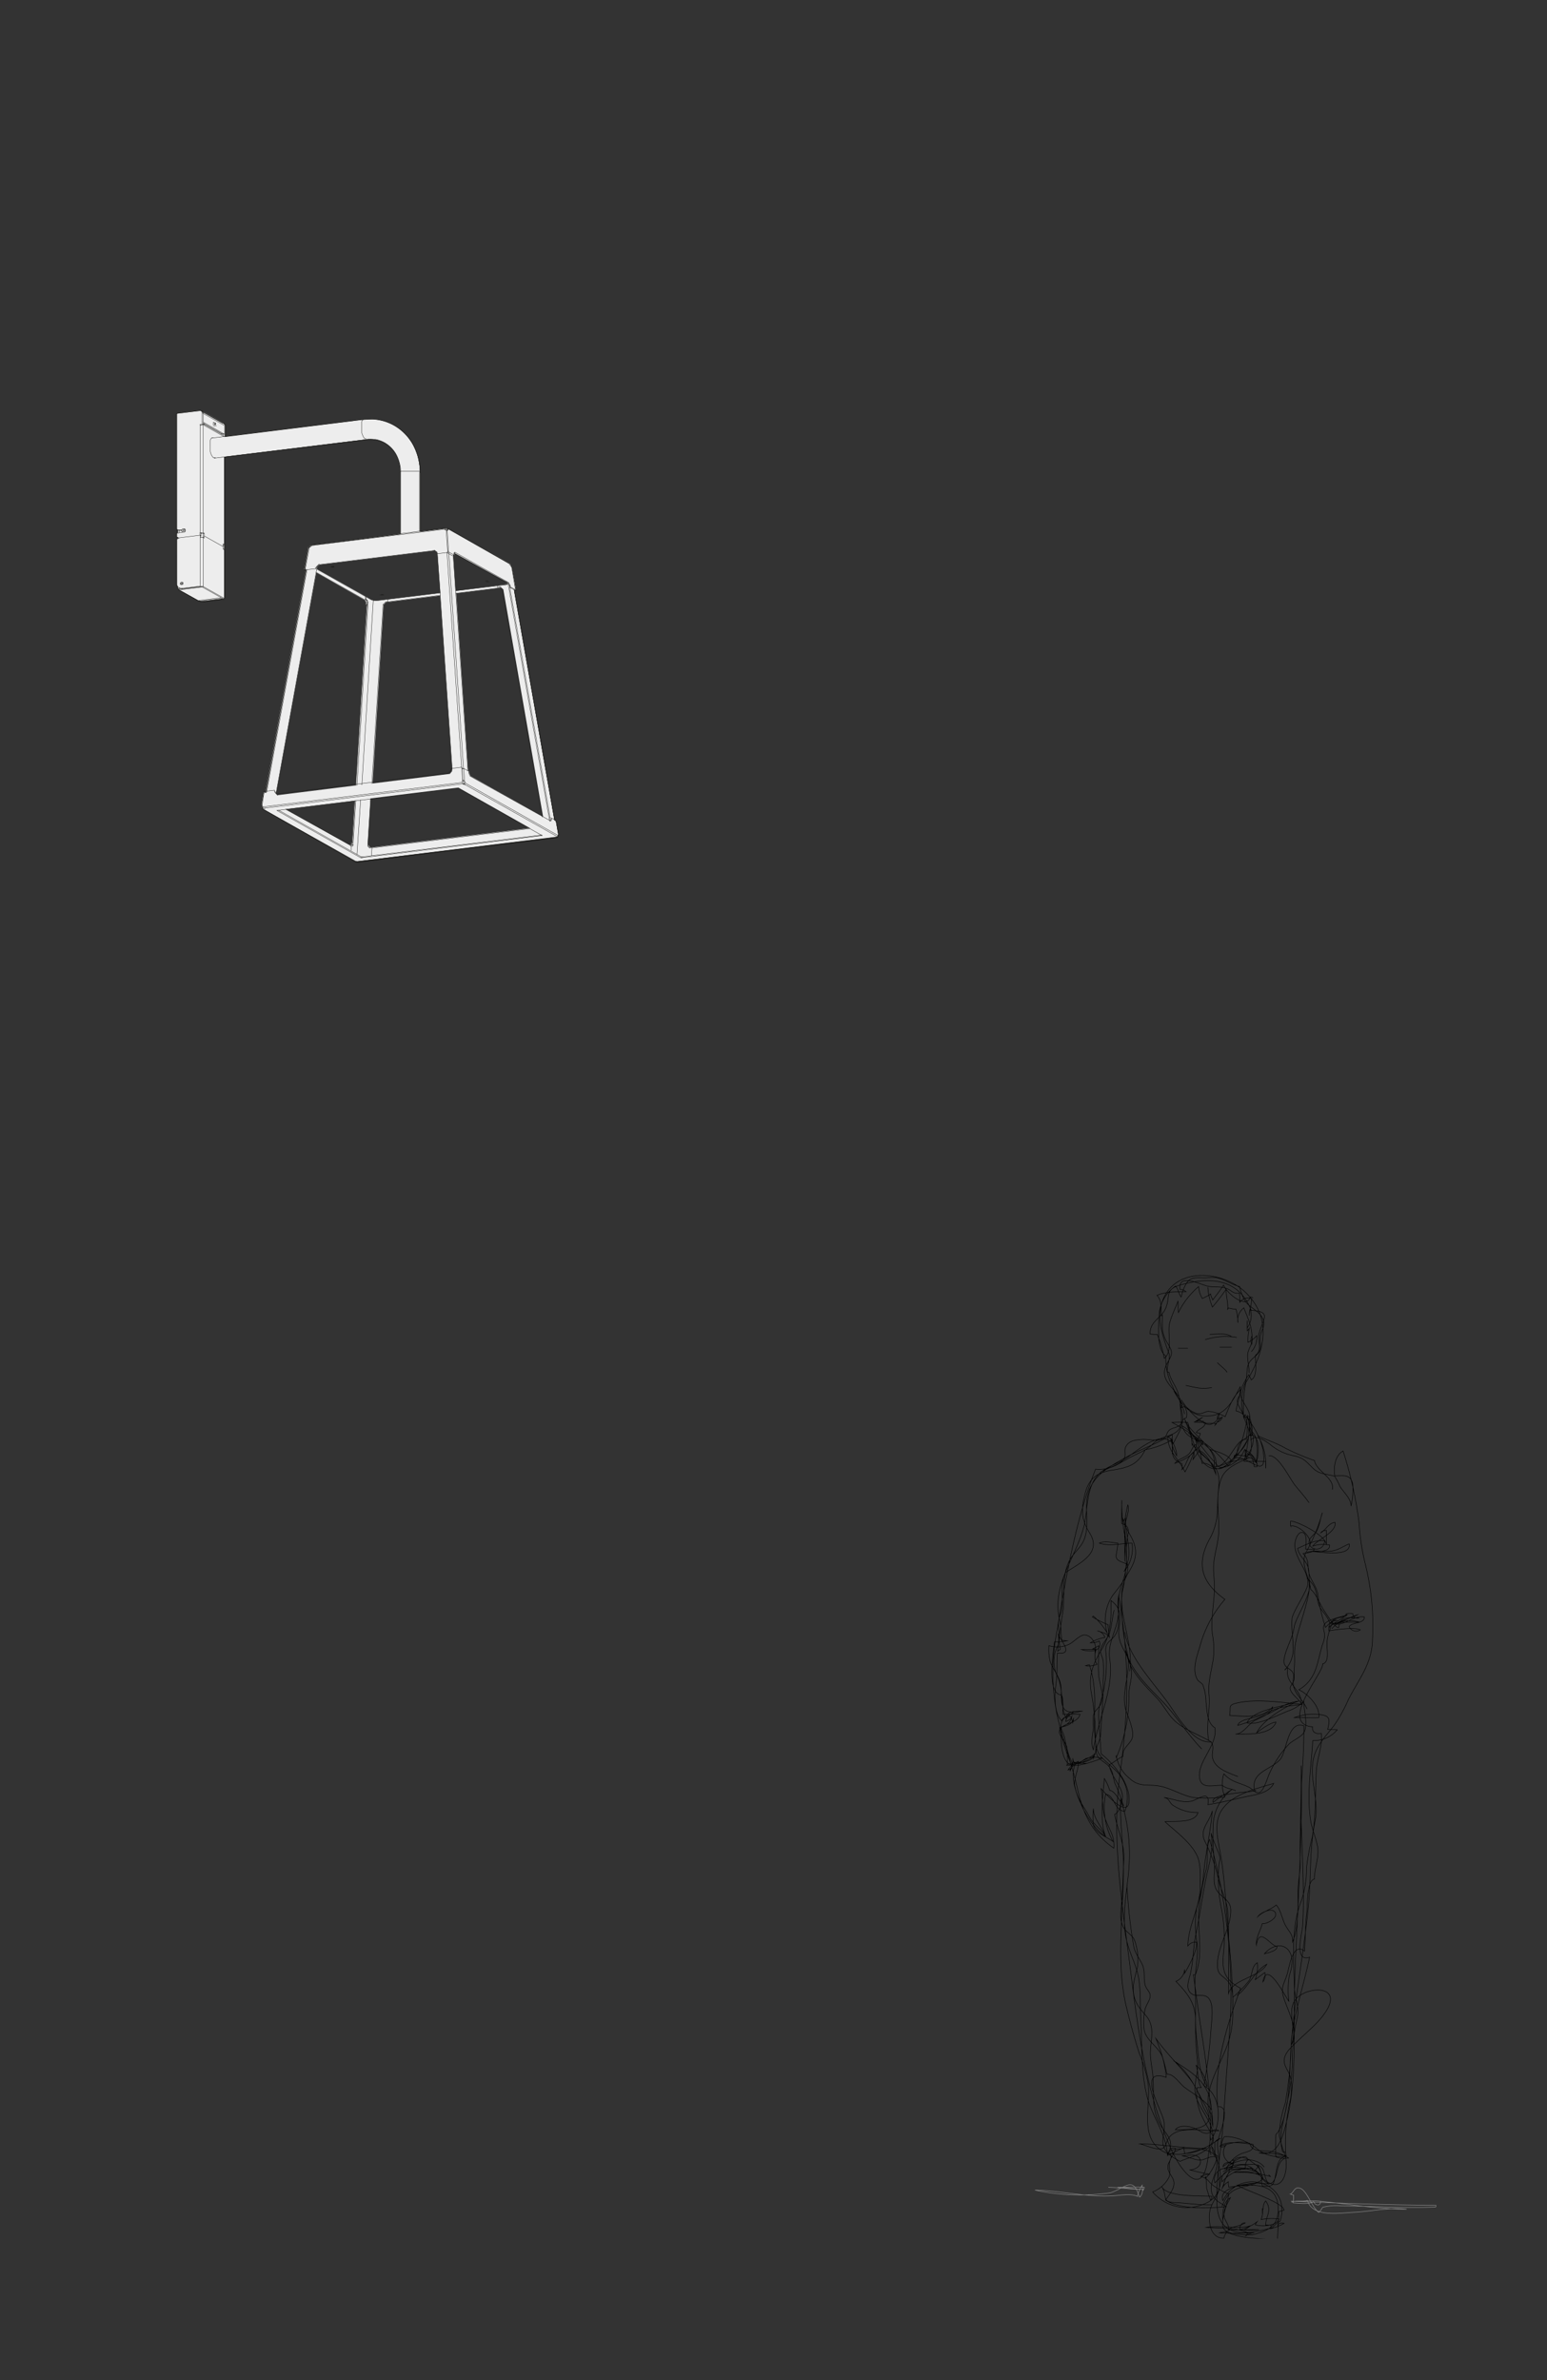 <svg id="Calque_1" data-name="Calque 1" xmlns="http://www.w3.org/2000/svg" xmlns:xlink="http://www.w3.org/1999/xlink" viewBox="0 0 260 400"><rect x="0" y="0" width="260" height="400" fill="#333333" stroke="none"/><defs><style>.cls-1,.cls-3,.cls-4,.cls-7,.cls-8{fill:none;}.cls-2{clip-path:url(#clip-path);}.cls-3{stroke:#000;stroke-width:0.08px;}.cls-3,.cls-4{stroke-miterlimit:10;}.cls-4{stroke:#878787;stroke-width:0.09px;}.cls-5{clip-path:url(#clip-path-2);}.cls-6{fill:#ededed;}.cls-7,.cls-8{stroke:#1d1d1b;stroke-linecap:round;stroke-linejoin:round;}.cls-7{stroke-width:0.06px;}.cls-8{stroke-width:0.1px;}</style><clipPath id="clip-path"><rect class="cls-1" x="173.61" y="214.22" width="67.77" height="162"/></clipPath><clipPath id="clip-path-2"><rect class="cls-1" x="29.62" y="68.9" width="64.33" height="76"/></clipPath></defs><g class="cls-2"><path class="cls-3" d="M203,216.34a10.67,10.67,0,0,0,.77,3.33,35,35,0,0,0,2.3-3c0,1.24.34,2.25.28,3.35-.23.24.22-.16,0-.19.35,0,.94.23,1.37.18a8.6,8.6,0,0,1,.33,2.28,2.57,2.57,0,0,1,1-2.49c.9,2.29,1.58,3.56,1.33,6.14a1.84,1.84,0,0,1,0-1.35c.33,1.16-.53,1.85-.68,2.93-.11.8.25,2.29.25,3.23M189.05,274.3c.61,4.25,5.13,8.82,7.49,12.22,1.38,2,4.08,6.56,7,6.22-1.95-1.17-4.45-2-6.12-3.55-1.17-1.1-1.85-2.61-3-3.82-2.28-2.44-4.64-4.55-5.21-8,.93,3.53,3.75,6.08,6.15,8.57s4.22,5.51,6.62,8m-12.57,22.91a85.77,85.77,0,0,0,1.09,10c.19,1.42,1,2.21,1.51,3.38s.12,2.34.5,3.52c.18.56.76,1,.8,1.56.06.77-.67,1.58-.84,2.31a10,10,0,0,0-.16,3.58c.41,1.86,2.51,2.83,3.08,4.58a18.68,18.68,0,0,1,.62,3.35c-4.67-1.64-1.35,4.57-.64,6.54.64,1.76.13,2.48.06,4.14s1.47,2.74,2.91,3.43c1.67-.78,4.39-1.24,5.25-3,1.24-2.63-2-5.57-2.63-8-.48-1.92.49-3.72.3-5.65a58.56,58.56,0,0,1-.34-7c.06-2.87-1.35-4.61-3.29-6.6a2.34,2.34,0,0,0,1.46-2c0,.19.05.46,0,.63.63-1,2.25-4,2-5.23a1.57,1.57,0,0,0-1.45.66c.06-3.56,2.16-6.69,2.08-10.25,0-1.53.13-3.53-.54-4.94-1-2.19-3.64-4.1-5.38-5.7,1.47-.18,5,.35,5.54-1.55a7.16,7.16,0,0,1-4.24-1.24c-.61-.45-.55-1.14-1.46-1.27,1.56.19,3.15,1,4.73.57,1-.3,3.09-1.95,2.63.62,2.31-.34,4.52-.94,6.76-1.41,1.48-.3,3.52-.59,4.31-2.16-2.86.88-6.84,1.73-8.66,4.37-1.45,2.12-.78,4.82-.35,7.15.93,5.12,1,10.28,1.53,15.44.31,3,.51,6,.59,9a20.08,20.08,0,0,0,2.67-2.7c.69-.91.41-2.51,1.46-3.12a6.13,6.13,0,0,1-.35,2.84c.55-.38,1.12-.86,1.63-1.2a2,2,0,0,1-.34,1.58c.64-3.79,3.64,2.27,4.36,3.25a15.69,15.69,0,0,1,.08-4.33,7.5,7.5,0,0,0,.48-2.72c-.46-2.88-3.09-2.8-4.66-.92.67-.21,2.17-.47,2.1-1.23-1.13-.15-2.93-3.42-3.46-.26-.09-1.23.69-2.4,1-3.58.81.11,2.87-1.06,2.08-2-.59-.73-2.45.23-2.81.8.86-.87,2.14-1.14,3.07-1.93.84.89,1,2.54,1.68,3.64.54.89,1.17,1.41,1.06,2.56,1-2.28.92-5.79.91-8.28,0-1.69.39-3.25.37-5-.05-5.45.25-10.89.18-16.34.28,12.21-.7,24.38-1.1,36.58-.26,7.94.51,16.14-1.52,23.91-.58,2.26-1.54,5.34-4.44,4.58a18.84,18.84,0,0,1,4.53.51,5.88,5.88,0,0,1-5.1-1.37c-1.26-1-3.6-2-5.31-1.85a4.4,4.4,0,0,0-.55,1.78c.43-.17.55,0,.91-.46a2,2,0,0,0,1.06,3.26c0,1.59-2.11.84-1.76,3,1.1-1.46,5-3.66,6.32-1.08-1.89-.84-2.51-.66-4.43-.48a19.09,19.09,0,0,1,6.21.67,1.07,1.07,0,0,0-.3-.3m-.73-1.28c-1.63-2.06-5.17-1.19-6.72.36.64-.47,3.49-3.11,3.95-1.66-.95-.55-2.18-.56-2.51.68-.67-.27-1.52-.24-1.65.52a16.85,16.85,0,0,1,1.75-1.13c.35,1.14-1,1.69-1.76,2m-.18,5.84c.64-1.36,1-2.22,2.32-2.87,1.08-.51,2.25-.54,3.34-1m-3.11-31.6c1.9-1.33,2.94-4.14,5-5.24-1.16,2.2-5.81,2.5-6.44,4.92,0-4.54.16-9.22-.13-13.74-.12-1.86-1.08-3.45-1.51-5.24a26.84,26.84,0,0,0-2.28-6.5c-1.07-2.1.68-3.19,1.2-5.22-.32,3.89-1.26,7.59-1.53,11.49a32.65,32.65,0,0,1-1.11,4.89,17.52,17.52,0,0,0,.07,5.78c.28,2.67-.52,5.21-.32,7.9s-.1,5.18.21,7.75c.34,2.94.29,5.93,1.81,8.55.17-.81-1.14-3.12-1.86-3.6.45,1.33.18,2.63.87,3.76a4,4,0,0,0-.68,0c-.45,3,1,5.39,2.42,7.76,1,1.58-.86,2.25-.07,3.54m20.28-88.41c1.15-1.52,3-1.53,4.57-1.14-1.15.06-5.42-.29-5.07,1.48,1.17-.21,4.42-.66,5.28-.16a1.29,1.29,0,0,1-1.88-.55c.63-.84,2.57-.43,2.57-1.62-1.82-.28-3.19,1.37-4.91,1.22.95-.74,2.63-.94,3.74-1.59-1.65.52-2.83,1.6-4.64,1.41-.49-1.55-1.74-2.18-2-3.6-.4-1.93-.27-2.53-1.85-4,1.78,1.33-1.91,6.54-2.14,8.24-.28,2-1.35,3.45-1.69,5.37s1.88,1.35,1.57,3.24c-.4,2.35,1.4,3.22,2.29,5.19m.55-27.76c.12-1.28-2.1-3.3-3.31-3a2.16,2.16,0,0,1,0-.84c1.34.1,6,2.5,6,4,0-.82,0-1.64,0-2.45-.41.11-.6,0-.93.42.91-.55,1.25-1.58,2.38-1.76.36,1.61-2.91,2.87-3.74,4a5.52,5.52,0,0,1,2.83-.18c.14,1.34-2.49,1.07-3.29,1.07,1.42,0,7,1.1,6.58-1.27-1.37.58-1.92,1.18-3.51,1.26-1.18.07-2.52-.22-3.59.19m-6.4-16.26c1.62-.18,3.49,3.84,4.43,5s1.59,1.85,2.33,2.9m-9.68-25.4a3.56,3.56,0,0,0,.89-2.68,4.18,4.18,0,0,1-1.47,1.12,7.86,7.86,0,0,1,.23-2.37c-.09.16-.28.36-.34.45a16.52,16.52,0,0,1,0-1.73,5.9,5.9,0,0,0,0,1.19,3.55,3.55,0,0,0,.47-3.19,4,4,0,0,0-.14,1.15c0-1,.46-1.81.34-2.86a1.67,1.67,0,0,0-1.95.65c0-.5,0-1.05-.06-1.56-1.08.14-1.2-.38-2-.72-1.14-.5-2-.18-3.25-.43s-5.14-2.32-4.72.54c.62,0,.7.18,1,.37-1.44,0-3.57,0-4.88.62.92,1,.62,2.19.76,3.41a.16.16,0,0,0,.15-.09c-.05,2-.13,3.12.86,4.71s.81,1.82,0,3.3c-2.07,3.55,2.81,4.62,2.31,7.56.17-.09.37-.13.53-.21a2.27,2.27,0,0,1,.33,1.89c-.8.21-.59.84-1.11,1.26s-1.16.37-1.7.78-.42,1-.92,1.37c-1,.67-2.58.16-3.68.23s-2.33.2-2.8,1.3c-.33.78.23,1.43-.45,2.2s-2.75,1.38-3.75,2m4.89,33.45c.87-5.49-3.3-11.56-.21-16.56,1.06-1.73,1.64-3.25.79-5.31-.6-1.43-1.56-2.44-1.82-4,.07.21.15.42.23.62.19-.41.36-.46.33-1-.25,3.54,1.51,6.28-.27,9.5a6,6,0,0,0,1.34-4.76c-1.9,0-3.49.59-5.5,0,.81-.44,2.14-.11,3.12,0-.2,2.55-1.06,2.64,1.61,3.51.5,1.95-1.54,3.92-2.57,5.39a7.53,7.53,0,0,0-.85,6.17,11.59,11.59,0,0,0-2.32-2.83.75.75,0,0,1-.16.15,19.82,19.82,0,0,0,2.65,1.32,15,15,0,0,0,.22,2.1c-.41-.72-1.18-.77-1.93-1.06a1.64,1.64,0,0,1,1.17,1.08,7.53,7.53,0,0,0-2.46.92,2.92,2.92,0,0,0,1.52-.32c.58,1.94-1.77,1.86-3,1.44.76,0,1.53,0,2.27,0,.06.83-.16,1.81.34,2.49a3.61,3.61,0,0,1-1.91.23,4.28,4.28,0,0,1,.64-.16c1.11,3.51.91,6.29.81,9.89-.09,3.45,1.73,6.57-3,6.52h1.32c-.6,0-1.2,0-1.78,0a6.21,6.21,0,0,0,2.13.15c-.71,0-1.81.23-2.17-.31a3.64,3.64,0,0,0-.33.62,36.66,36.66,0,0,1-2-6.31c1-.3,2.12-.35,2.35-1.59a2.45,2.45,0,0,1-.14.78c0-.26-.23-.7-.26-1a1.3,1.3,0,0,0-1.6.65c-1.4-1.35-1.16-4.62-.93-6.36s.09-3.25.22-5c3.08.35.18-2.45.15-3.31a21.41,21.41,0,0,0,.33,2.67c-.09.07-.36.28-.45.33.21-2.14.49-4.21.84-6.33.49-3-.31-6.81,1.45-9.41.8-1.18,1.84-1.94,2.29-3.36.59-1.86.2-3.85.3-5.75.19-4,2.93-5.65,6.09-7.46,2.69-1.54,5.64-2.51,8.3-4.1.07,1,0,2.41,0,3.26a8,8,0,0,0-.19-2.71,6.48,6.48,0,0,0,.94,3,5.21,5.21,0,0,0-1.45-3.27c-.22,2.46,1.91,3.88,2.84,6a21,21,0,0,0,1.52-3.37,3.78,3.78,0,0,1-.21,1.37c.31-.57.75-1.06,1.11-1.59,1.43.52,2.23,2.72,2.76,3.95-.31-2.43-3-3.27-4-5.19,0,.14,0,.3,0,.44,0-2-.75-2.86-1.25-4.6.79,2.68,5.74,4.85,4.93,8.1,1.23,0,3.28-.93,3.8-2.1.2-.42.15-1.11.35-1.48.51-1,1.6-1.27,2.24-2.17.66,1.54-.22,3-.94,4.32a2.56,2.56,0,0,1-.18-1.41c.19.65.8.76,1.14,1.33a7.09,7.09,0,0,1,.36,1.51c.16,0,.32,0,.49,0,.41-1.48-2.83-2.09-3.79-1.91a.35.35,0,0,0,0,.45c2.17-.5,5.09,3.45,4.91-.2-.13-2.78-1.61-4.92-3.14-7.11a2.79,2.79,0,0,0-.18.72c0-1.1-1.1-2-1.12-3,0-.64.74-1,.55-1.89-1.34,1.21-1.87,2.8-2.6,4.54a7,7,0,0,0-2.8-.9c-.51,0-1.18.56-2,.35a4.44,4.44,0,0,1-2.55-2.28c.61,1.19,3.3,4.19,4.74,4.15a2,2,0,0,0,1.63-1.81c-.36.4-.27.42-.36.85a3.7,3.7,0,0,0,.87-.29,1.23,1.23,0,0,1-.83.84c.26-.39.23-.43.6-.69a5,5,0,0,0-1,1.2,1.18,1.18,0,0,0,.23-.27c-.68-.07-1.41,0-2.1-.07l-.06-.3a6,6,0,0,0-1.2,0,8.7,8.7,0,0,0,1.05-.69c-.49.3-.94.53-1.41.82.62.06,1.26,0,1.87.1-.1.89-1.1.94-1.54,1.64a5.71,5.71,0,0,0,.69.15,2.22,2.22,0,0,1-.69,1.22c.31-.06.74.1,1.06.06a2.93,2.93,0,0,1,0,.66,13.4,13.4,0,0,0-2.4-2M205.5,373.1c0-1.38,0-2.91,1.3-3.77-.47,1-1.26,2-1.06,3.14.13.82.84,1.38.83,2.42-.53.18-1.09.23-1.59.36a50.81,50.81,0,0,0,5.79,0,2.83,2.83,0,0,0-1.37.49c.12-.14.21-.35.34-.48-1.63-.91-5.06-.75-7-.91,2.32-.44,5.32.38,7.43-.29a6.73,6.73,0,0,1-1.08.71,15.23,15.23,0,0,0,2.5-.06c-1.73,0-3.49.09-5.21,0,.86-.62,2-.51,2.9-1.13-.56-.09-.94.45-.91,1.14a6.94,6.94,0,0,0,2.91-1.34c-.12.15-.23.35-.33.5,1,.36,3.54.29,4-.95a9,9,0,0,0-3,.09,3.59,3.59,0,0,0,.22-1.89c0,.21,0,.42,0,.63.16-.67.1-1.38.55-1.87,1.17,1.62,0,2.53,0,4.08.3-.07.59.07.89-.08,0,.2,0,.46,0,.64a8.8,8.8,0,0,0,2.2-.86.89.89,0,0,0-1.12.33M203.31,243.58s5.23,1.27,3.06,2.73a19.47,19.47,0,0,0-4.69-4.32,44.51,44.51,0,0,0-4.71-2.94,19.68,19.68,0,0,1,2.66,0c.64,2.22,1.76,8.38,5.15,7.75s4.51-6.2,4.92-9c-.07.89,1.72,7.52-.48,6.79,1.24-.66,1.4.5,1.91,1.28a15.19,15.19,0,0,0,0-4c-.27-1.2-1.36-1.49-1.1-2.85M204.59,229c.45.48,1.5,1.26,1.64,1.64m-6.94,2.2c1.78.34,2.46.67,4.38.36m-.36-8.95c1.15,0,2.66-.31,3.65.37m3.11,13.7c.09-1.59-1.78-2.92-1.59-4.42a11.59,11.59,0,0,1,1.4-2.88c.05.27.35.61.42.89,1.14-.71.62-3,.71-4.16,1.22-.77.27-2.54.62-3.73.8-2.68,2-3.55-1.35-3.81-2.07-5.31-6.79-5.7-11.93-4.25-2.73.77-1.55,2-2.48,4-.8,1.7-2.6,2.05-2.58,4.23a7.82,7.82,0,0,0,1.21.09,17.6,17.6,0,0,1,1.16,4c1.49-1.07.55-4.19.89-5.79.25-1.13,1-2.68,1.42-3.79.07.63,0,1.27.08,1.89a13.57,13.57,0,0,1,3.39-4.36,4.65,4.65,0,0,0,.63,2,11.81,11.81,0,0,0,1.42-.76c0,.45.25.68.33,1,.62-.82,1.26-1.63,1.82-2.5.5,1.31,3.78,4.15,4.51,2a1.4,1.4,0,0,1,.46.16m-31.42,78.55c1,.09,4.1-.78,4.58-1.59a3.24,3.24,0,0,1,0,.44,7.43,7.43,0,0,0,.25-.83c-.83,1-4.25,1.74-4.18,2.92a3.58,3.58,0,0,0,.47-2.13,2.37,2.37,0,0,0,.21.79c1,.22,1.44-.56,2.17-.79a5.16,5.16,0,0,1,2.56,0c-1.11.41-4.06,1.51-5.2,1.14-1.92-.61-1.71-4.78-1.73-6.37.89-.32,1.69-.82,1.81-1.78-.18.5-.5.62-1,.84,0-.73.76-1.17,1.29-1.64-2.45.33-1.95-2.36-2.09-4.08s-1.15-2.66-1.79-4.22a8.22,8.22,0,0,1-.25-2.81,4.73,4.73,0,0,0,3.35-.21c.74-.32,1.8-1.57,2.6-1.59,1.25,0,2.14,1.68,1.89,2.82,0,0,0-.41,0-.47l-.47,0c.28-.17.71-.36,1-.54,0,1.64-.13,3.33,0,4.95s1,3.32.34,4.86c-.33.72-1,1-1.24,1.87a13.09,13.09,0,0,0,0,2c-.06,1.24-.52,2.59,0,3.81.72-5,3.51-10.21,2.76-15.19-.41-2.68,1-4.51,1.38-7.08.19-1.2,0-2.39.16-3.6.29-1.86,1.29-3.67,1.29-5.57a19.39,19.39,0,0,1,.07-3.88c.2-1.12.62-2.33-.88-2.66-.09-1.29,0-2.62,0-3.91a27.33,27.33,0,0,0,.54,6.07c.29,1.47-.16,2.76,0,4.19a58.34,58.34,0,0,1,0-6.06c.12-1.19.79-2.26.48-3.47a14.88,14.88,0,0,0-.35,5.89,27,27,0,0,1-.62,8.86,18.35,18.35,0,0,0,0,3.92,30.09,30.09,0,0,0,.89,6.27c.76,3.37-1.29,6.65-.16,9.83.43,1.21,1.27,3.17,1,4.31s-1.74,1.66-1.58,3.2c-.87.32-1.55,1.08-2.33,1.39.27,2,2.18,3.61,2.25,5.33,0,.77-.56,2.83-1.33,3,.44,2.48,1.66,4.92,1.55,7.45-.1,2.18-.16,4.46-.31,6.67-.1,1.46-.49,3.28.13,4.67.43.94,1.39,1.33,1.9,2.18a9.62,9.62,0,0,1,.56,4.78,27.25,27.25,0,0,0-.7,3.06c-.07,2.33.63,3.31,2.11,5,1.62,1.85.83,3.93.77,6.25,0,1.48.35,2.68.44,4.11.23,3.71-.41,6,2,9.16,1.14,1.5,1.26,2.23.44,4-.2-3.73-2.66-6.58-3.49-10.12-1-4.19-.75-8.45-1-12.71-.12-2.14,0-4.36-.29-6.49-.28-2.33-1.43-4.25-2-6.45-1.09-3.9,0-8.52.29-12.44a29.68,29.68,0,0,0-1.37-11.62c-.19,3.8.46,7.64.46,11.46,0,7.6-1.32,15.91.48,23.38.63,2.62,1.34,5.23,2.16,7.79a22.09,22.09,0,0,1,1.56,5.61c.23,4.38-1.7,9.74,3.77,11.47.16.84-.41,1.19-.49,1.83-.14,1.25.87,1.76,1,2.79s-.83,2.18-1.41,3c2.38,1.64,7.36,1.37,10.22,1.11-1-.66-2.06-1-2.44-2.29-.49-1.67.8-3.12.83-4.72a2.09,2.09,0,0,0-1.24-2.28c-1-.5-7.48-1-7,.68.9-.53,1.88-.88,2.74-1.38-.06.3.11.76.07,1.06,2,0,4.38-1.37,6-2.53a2,2,0,0,0-.9.61c0,.82,0,1.65,0,2.46-.95-.11-1.59.54-2.45.56s-2.19-.61-3.1-.72c.82,0,2.57-.42,3,.47.58,1.09-.72,1.94-1.65,1.89a34.38,34.38,0,0,0,3.39.76,4.07,4.07,0,0,0-1.54.35c1.26.43,1.07.65,1.95,1.44a14.14,14.14,0,0,0,2.73,1.51c-.07,1.43-1.58,4.84-.79,5.89,1.32,1.74,7.06,1.6,9,1.73.07-1.56.15-3.09.22-4.67.26,0,.62-.21.87-.21.05-1.27-6.78-3.46-7.88-4.21,2.27.12,7-1,2.38-2.53-1.95-.64-6.74-1.21-6.13,2.13,1.25-1.18,3-3.21,5-3,1.59.2,2.4,1.84,3.6,2.69,3,2.13,3.82-2,3.23-4.29a18.27,18.27,0,0,1-1-3.46,18.29,18.29,0,0,1,1-5.26A61.35,61.35,0,0,0,217,343.33c.4-4.82,2.14-9.69,3.1-14.41-2.7.95-1.24-4.09-1.17-5.23.3-4.78,0-9.84-.12-14.64a93.7,93.7,0,0,1,0-10.6c.23-2.82.33-5.57.34-8.4-2.78-1-2.85,4.31-4,5.65-1.54,1.75-5,2.07-4.3,5.22a.44.44,0,0,0,.28,0c-1,.33-7.9.46-7.24,2,.93-.8,2.19-1.51,3.22-2.23a7.87,7.87,0,0,0-3.23,6.31,45.8,45.8,0,0,0,.21,6.09c.16,1.35-.3,2.92.21,4.2.63,1.6,2.49,1.78,2.55,3.64.1,3-2.14,5.95-2.23,9-.07,2,.62,1.84,1.71,3s.83,3.34.85,4.92a15.85,15.85,0,0,1-1.34,6.95c-1.17,2.89-3.75,7.13-2.48,10.35l.3.06a10.63,10.63,0,0,1,.17,2.1,7.94,7.94,0,0,1-.14-2.5m-16.44-84.21c-.33,1.22-.38,2.51-.73,3.72-.29,1-1.31,1.9-1.52,2.83-.16.73.3,1.29.41,2a23.07,23.07,0,0,1,0,3.22c.06,3-.27,6.1-.42,9.12-.05,1-.81,2-.75,2.89.08,1.29,1.37,1.6,2.11,2.45s.68,1.72,1,2.8a34.16,34.16,0,0,1,1.47,3.84c-.57-.63-1.46-2.55-2.31-2.57a8,8,0,0,0-.9-2c-.23,2.64-.83,7.09.16,9.61-.85-1.21-2-1.91-2.68-3.18-.51-1-1.26-2-1.73-3-.77-1.6-1.49-4.4-.56-6a2.4,2.4,0,0,0-1.42.24,20.69,20.69,0,0,0-.08-2.95c-.14-.75-1.28-2-1.27-2.52,0-1.57,3.11-1.29,3.49-3-.94-.06-1.92,0-2.87,0-.08-1.05.18-2.25-.24-3.24-2.56-.12-1.4-7.12-1.18-8.95a7.37,7.37,0,0,0,2.11-.17,6.51,6.51,0,0,1-.87-.07c-.21-1-.11-2.07-.28-3-1.65-6,2.37-10.32,3.92-15.92.71-2.55.4-5.66,1.78-8,1.19-2,3.17-2.39,5-3.46,2.07-1.2,5.94-5.19,8.3-2.67,1-2.13,2-3.2,1.4-5.56-.26-1-.31-2.11-.64-3.07-.4-1.19-1.22-2.1-1.49-3.38a1.59,1.59,0,0,1-.3-.06,13.13,13.13,0,0,1-.24-2.67c-1.54-1.11-1.2-4.8-1.13-6.53a6.37,6.37,0,0,1,2.8-5.22c.42.53.56,1.41.92,1.85.24-.91.71-2.55,1.6-3s2-.12,2.9-.25c2.26-.34,3.18.92,5.33,1.49a8.8,8.8,0,0,0,.88,2.39c.77,1.15,2.43,1.69,3,3s-.25,1.82-.41,3c-.12.91.26,1.61-.16,2.48s-1.52,1.27-1.86,2.26-.13,2.08-.5,3.1a8.5,8.5,0,0,0-.22,5.7c.42,1.45,1.22,2.18.63,3.74a16.56,16.56,0,0,1-2.73,3.8,19.92,19.92,0,0,1,2.82-.62c-1.55.68-3.58,1.48-4.38,3.09s-.72,4-.82,5.66a10,10,0,0,1-1.36,4.94C201,263,202,266,205.87,268.79a19.93,19.93,0,0,0-4.21,7.91c-.54,1.79-1.37,4-.4,5.61.17.28.67.48.89.84a8.13,8.13,0,0,1,.54,2.87c.19,1.38.12,3.53,1.5,4.35.47,3-3,5.63-2.57,8.46.29,1.95,2.36,1.11,3.83,1.22.5.5,1.59.59,2.24.89m-4,69.6c-2.08.08-4.1-.29-6.16-.37-2.41-.1-1.21-.88-2.26-2.68.72,1.78,6.75,1.52,8.4,1.62,0,.38,0,.36-.21.64a17.54,17.54,0,0,1-.67-2.05,9.25,9.25,0,0,0-.16-1.89.21.21,0,0,0,0,.28,8.53,8.53,0,0,0,2-3.78,1.39,1.39,0,0,1-.9-1.49c1.22,2.57,2.65,7.21-.49,9.16a7.55,7.55,0,0,1-9.52-1.6,5.17,5.17,0,0,0,2.74-2.46c.35-.88-.07-1.77.13-2.64s.86-1.35,1-2.22a.84.84,0,0,0-1.17.77c2.45.69,4.14-.39,6.36-.8-3.74.1-7.42-.7-11.18-.73.87.21,3,1.17,3.8.76.65-.31.58-1.13,1-1.71,1.62-2.35,6-1.05,8.46-1.27-1-.5-1.28.41-2,.44-.94,0-1.28-.55-2.28-.91s-2.53-.46-3.05.33c1.38-.07,4.54.14,5.42-1.28.73-1.19-.46-2.87-1-3.9-1.32-2.5-2.4-4.74-4.72-6.45,3.61,2.27,6.18,3.93,6.39,8.3-.87-1.56-3.14-2.74-4.56-3.83-.8-.6-1.83-2.31-2.92-2.18a36.11,36.11,0,0,0-1.87-6c1.75,2.46,3.94,4.57,5.82,6.92a12.16,12.16,0,0,1,2,4.23c.43,1.18,1.33,2,1.42,3.31.07.92-.3,1.64,0,2.62,1.73-2.53,1.94-7.39-1.17-9.16a85.86,85.86,0,0,0,1.2-9.58c.07-1.26.59-4.25-.53-5.24-.77-.69-2,0-2.78-.66-1-.78-.47-2.09-.22-3.1.58-2.3.49-4.64,1-7,.67-3.13,1.05-6.3,1.72-9.43.55-2.59,1.26-4.75.8-7.44a29.52,29.52,0,0,0,1.17,3.05c.56,1.31.29,1.29.12,2.65a25.71,25.71,0,0,0,.4,6.67,26.2,26.2,0,0,1,.48,7c-.27,3-.51,5,2.81,6.71-2.29,6.16-4.52,13.19-3.86,19.88,2.55-.14.06,4.87,0,6-.11,1.43.44,2.64.15,4.07s.41,2.63.07,3.91c-.37,1.44-1.44,2.37-1.59,4s.19,4.18,2.43,4.15c0-.39.34-.74.39-1.06a14.15,14.15,0,0,0,4.36.49c2.71-.69,4.48-1.49,4.35-4.58-.19-4.61-4.91-3.84-8.31-3.44,0-.26-.1-.64-.05-.9a2.46,2.46,0,0,0-1.1,1.23c.45-1,.68-2.62,1.69-3.11.76-.36,2.26-.07,3.22-.48.11.24.37.43.46.62.27-.33.62-.4.72-1,.89,1.67.36,1.83.72,3.43,1.73.18,1.83,0,2.17-1.55.23-1.06.33-3.36,1.8-3.39a31.42,31.42,0,0,1,.59-8.86,10.8,10.8,0,0,0,.2-4.38c-.22-.92-1.05-1.82-1.09-2.76-.07-1.42,1.41-2.56,2.32-3.45,1.7-1.67,3.84-3.3,5-5.44,2.11-3.95-3.56-3.7-5.37-1.54-1.62,1.95.23,5.16-.7,7.59,1.28-2.19-.57-5.54-1.27-7.65-.63-1.92-.07-2.31.51-4.1.35-1.08.9-5.56,2.93-3.92.17-2.14.11-4.36.37-6.44.14-1.08,0-5.49,1.28-5.66,0-1.8.85-3.71.54-5.46-.28-1.58-1-3-1.21-4.69-.6-4.34.15-8.8.4-13.15a5,5,0,0,0,4.12-1.81c-.53-.06-1.08,0-1.61-.05.44-1.89.4-2.37-1.76-2.54a9,9,0,0,0-3.84.56c1.36-.05,2.74.06,4.09,0,.36-1.78-1.88-4.08-3.35-4.68,3.07-1.77,3.08-4.71,4-7.64a4.47,4.47,0,0,0,.35-1.52c0-.71-.49-1.31.1-2s2.8-1.11,3.68-1.43c-.38.41-1.45.36-2.12.73a12.28,12.28,0,0,0-1.51,1.37,31.39,31.39,0,0,1-1.32-5.7c-.29-1.34-1.15-2.21-1.46-3.38s.12-2.24-1-3.33c.63-.17,1.61-.08,1.9-.69l-1.47-.06c.05-.56.34-2.49-.44-2.76s-1.23,1-1.32,1.57c-.38,2.51,2.14,4.49,2.15,6.95,0,1.16-2.57,4.77-2.67,5.92-.14,1.63.18,3.22.18,4.85a5,5,0,0,1-1.14,3.51c-.7.91.32-.79.2.44-.22,2.23,2.49,3.16,2.3,5.6-3.27-.3-7.34-.93-10.56-.26-1.91.4-1.18.65-1.47,2.13,2.38.14,5.58.6,7.23-1.43-.18,1.27-2.23,1.79-3.17,2.39s-1.89,2.22-3.07,2.17c1.88,0,6,.26,6.81-2-.84,0-2.58,1.27-3.25,1.78,1-2,4.17-4,6.18-4.91M205,226.41h2m-9,.19h1.64m2.93-1.46a11.12,11.12,0,0,1,5.29-.37m-8.22,14.8c.82,3,5,3.17,4.77,6.93,2.27-.3,3.26-4.88,5.07-4.59.18-2,.63-4.22-1.74-4.79.13-1.29.87-2.62.69-4.06-1.33,2.56-2.52,5-5.72,4.91-2.7,0-4.25-2.06-5.44-4.25m10.78,64.85c-1.59-.64-3.9-1.34-4.26-3.17-.21-1,.58-2.23-.64-2.89-.54-2.55.31-5.15.05-7.74-.2-2,.41-4,.72-6a13.74,13.74,0,0,0-.16-4.15c-.27-2.47.26-5,.35-7.44.06-1.44-.24-2.89-.13-4.3.15-1.84.78-3.59.85-5.46.07-2.05-.25-4.09-.12-6.14.12-1.8.53-3.42-.69-4.92-1.05-1.31-2.32-2-3.1-3.61-.61.52-.65,1.22-1.2,1.69-.71.61-1.67.76-2.26,1.49,3-1.09,5.1-2.83,2.34-5.57,1.47,1.78,2.61,3.49,4.18,5.19.83.91.74,1.29,2.13.93a4.76,4.76,0,0,0,3.06-2.86,4.16,4.16,0,0,1,2,2c.44-.94.67-4.79-1.18-4.41a.78.78,0,0,0,.43,0,6.36,6.36,0,0,0-.53-3.26m-4.2,129.33c-.08-1,.85-1.61.94-2.71a12.7,12.7,0,0,0,2.69-.24,1.43,1.43,0,0,1,.58-1.46c.47.59,1.37.9,1.72,1.57.77,1.48-.23,1.41,1.58,2.6-1.15-1.66-.26-3.31-2.84-3.29-1.26,0-3.46-.17-4.31.92a4.76,4.76,0,0,1,2.5-2.68c.77-.38,2.3-.37,2.05-1.62-1.37-.13-4.48-.68-5.59.31,2-.49,3-.94,5-.49.36,1.29,1.64,1.27,2.62,1.31a7.22,7.22,0,0,1,3.94,1.18,4.81,4.81,0,0,1-2.13-.18,29.8,29.8,0,0,1,0-3.78c1.35-1.36,1.66-4.48,2.08-6.3a32.06,32.06,0,0,0,.7-6.18,30.67,30.67,0,0,1,.75-6.91c.54-2-.4-3.49-.44-5.49-.08-4.61-.58-9.95,1.14-14.28a16.19,16.19,0,0,0,.91-5.59,37.07,37.07,0,0,1,.95-5.15c.7-3.79.47-7.53.71-11.33.13-2,1.1-4.23.82-6.18-.81.16-1.6-.14-1.46-1.09-5.77-.54,1.94-9.15,1.69-10.59,1.15-.23.73-2.33.73-3.23,0-1.62.57-2.53,1-4.09a2.21,2.21,0,0,1,.63,0c-.65.11-1.26.47-1.29,1.16.88-.86,2.37-1.35,3-2.26a2,2,0,0,1,1,0c.08.6.47.83,1.09.7-1.67.05-3.21-.53-3.46,1.62-.63.1-1.9-2.06-2.35-2.69-.67-.91-1.53-3.21-2.35-3.7-.28-2.21-1.83-4.41-.74-6.34a31,31,0,0,0,2.7-6.57c-.36,1-.48,2.12-.92,3-.25.52-1.12,1.11-1.25,1.59-.48,1.77,2.41,2.22,2.54.12-1.49-.24-3.22.72-4.53,1.28.23,1.37,1.52,2.08,1.82,3.36a19.57,19.57,0,0,1,.14,2.88c.13,2-1.86,7.25-2.23,9.23-.5,2.65-.07,2.3-.33,5.08a11.61,11.61,0,0,1,0,1.56c-.09.41-.68,1-.65,1.42.08,1,1.49,1.72,1.94,2.71-2.51.29-4.16.4-6.29,1.64-1.16.68-4.11.66-4.47,1.87a32,32,0,0,0,7.24-3.07,7.78,7.78,0,0,1,2.95-1c-2.25.94-7.42,1.29-8.65,3.63,1.84.53,5.26-1.36,7-2a6.9,6.9,0,0,0,2.56-1.59c0,1.45.78,4,0,5.27-.49.75-1.82,1.26-2.48,1.9a17.48,17.48,0,0,0-3.31,5c-.31.63-.94,3-1.75,3.17-.57.13-1.16-.65-1.62-.89-1.6-.81-3-.83-4.27-2.29a5.72,5.72,0,0,0,.17,3.91,24.64,24.64,0,0,1-5.29.09c-2-.38-3.71-1.56-5.68-1.93s-3.42.27-5.09-1.33A6.13,6.13,0,0,1,187.6,295c0,.13,0,.27,0,.4a25.42,25.42,0,0,0,2.13-10.49c0-1.86.85-3.36.24-5.24-.7-2.19-2.17-3.42-1.92-5.8.2-2,.55-3.55-1.33-4.87.06,2.81,0,5.66-1.5,8.1s-2.38,4.53-1.76,7.65a40.89,40.89,0,0,1,.64,7.43c.07,3,1.28,3.25,3.21,5.18a6.27,6.27,0,0,1,1.73,7.06c-1.86-.16-1.65-2.72-3.23-2.87a11.76,11.76,0,0,0,1.25,7.93c-1.2-.86-2.87-1.38-3.29-2.72a12,12,0,0,1,0-2.81c0,1.76,1.52,3.14,2,4.64-1.6-.94-3.45-3.75-4.09-5.43a12.31,12.31,0,0,1-1.08-3.16c-.07-1.33.7-2.59.65-4a3.88,3.88,0,0,0-1.75,1.47c1.26-.5.53-1.5.19-2.35a19.9,19.9,0,0,1-.76-3.09c-.21-.89-.84-1.62-.52-2.56.44-1.33,2.35-1.77,3.55-1.89-1,0-2.82-.14-2.75,1.28-1.09-2.27-.43-4.7-1.42-7a5.56,5.56,0,0,1,0-5.28,4.71,4.71,0,0,0,.14-2.68,5.45,5.45,0,0,1,.38-2.85c.63-2.19-.33-4.73.81-6.8,2.68-1.73,6.08-3.34,4-6.64-1.4-2.23-1.43-4-.77-6.53s1.86-3.58,4.52-4,4.36-.86,5.6-3.44a13.93,13.93,0,0,0,4.51-1.66c.17,2-.39,3.24,1.66,4,0,.3.1.69,0,1,.68-.58.8-1.62,1.37-2.35s1.44-1.19,2-2c-1.74-1.31-2.66-1-3.31-3,2.52,1.48,3,3.67,3.31,6.31,1.17-.15,1.65.78,2.63.88,1.31.14,2.16-1.33,3-2.1,2.19-1.94,2.46-3.29,2.35-6.34a26.43,26.43,0,0,1-.91,7.2c1.21.07,2.44,0,3.64.05,0,.28,0,1.12,0,1.1a9.31,9.31,0,0,0-1.31-5.42c1.61.74,3.19,1.24,4.66,2.09a38.36,38.36,0,0,0,4.85,2.06c.31,1.82,3.43,2.89,3,4.89m-25.58-14.43c.05,1.38.68,3.64-.52,4.63s-2.77.81-4,2.05-2.57,1.6-4.14,2.47c-2,1.1-3.15,2.05-5.56,1.84-3.38,8.69-4.93,18-6.47,27.13a36.62,36.62,0,0,0,0,14.15c.92,4.08,2.41,8,3.36,12.1,1,4.43,2.38,7.65,6.19,10.32.17-2.16-.78-3.05-1.44-4.92-.57-1.59-.36-3.42-.7-5.09.86,1,4.58,5.13,4.71,2,.11-2.94-2.58-6.19-4.71-7.86l-.42-6.16c-.14-1.92.81-3.51,1-5.36a23.13,23.13,0,0,0,.26-5.29c-.4-2.34,1.17-1.88,1.84-3.81.61-1.76-.1-4.06.27-5.92,1.65,9.57,1.89,17.85.23,29.91-1.59,11.54.61,23.32,2,34.89,1.18,9.52,2.71,19.62,6.7,28.43,1.48,3.27,5,8,6,1.82,1.48-8.73-.64-18.53-1.79-27.17l-.57-4.2.31,0c1.39-3.14.37-7.42.58-10.87a45.61,45.61,0,0,1,1.3-7c.34-1.61-.15-3.43.53-4.87a95.63,95.63,0,0,1,3.52,29.33c-.3,5.68-.81,11.34-1.14,17-.28,4.9-1.34,9.95-1.16,14.85.22,5.94,4.85,5.27,9.36,4.06a4.14,4.14,0,0,1,1.27-1.09c2.07-6.48-6.74-9.23-9.61-3.45-1-2.33,4.62-3,5.95-2.93,1.89.09,2.44.53,3-1.41.28-1,.4-2.4,1.57-2.81a2.11,2.11,0,0,0,0-1l-.5-.06c-.84-3.24.44-5.61.86-8.78s.37-6.28.6-9.38c.6-7.87,2.18-15.56,2.91-23.42.44-4.74.13-9.33,1.09-14,.78-3.76-1.27-7.52-.08-11.16.63-1.93,2.07-3.32,3.26-4.89a25.08,25.08,0,0,0,2.39-4.3c1.75-3.51,4-6,4.08-10.16a43.13,43.13,0,0,0-1.24-12.82,36.73,36.73,0,0,1-1-6.68,66.3,66.3,0,0,0-2.7-12.18c-1.36.71-1.64,2.78-1.39,4.17,1.57,0,2.6-.29,3,1.32a12.41,12.41,0,0,1-.28,3.77c.06-1.21-1.24-2.32-1.85-3.29a10.71,10.71,0,0,0-.91-1.74c-1.42-.41-2.56-.28-3.65-1.36-1.3-1.28-1.66-1.81-3.53-2.14a8.58,8.58,0,0,1-3.71-1.89c-.75-.53-2.3-1.66-3.17-.73,0-1.09.41-4.08-1.24-3.8a24.86,24.86,0,0,1,.37-5.79c3-4.81,4.64-10.51.09-15.06-3.78-3.79-12-4.6-14.12,1.42-1.06,2.94.17,6.13,1.19,8.89.09,1-.44,1.87-.34,2.92a8.32,8.32,0,0,0,.89,2.47c.59,1.52,1.75,3,2,4.63"/><path class="cls-4" d="M192,368.25a1.37,1.37,0,0,1-.46,1c-.33-.74-.59-1.93-1.45-2.07s-2.64,1.24-3.66,1.37a35.86,35.86,0,0,1-12.49-.48c4.48.09,8.86,1.28,13.35.94,1.25-.09,2.7-.38,3.88.1a5.18,5.18,0,0,1,.79-1.86c0,.29.08.66.06.95a1,1,0,0,0,.3-.6c-1.49-.09-3,0-4.51,0,1.48,0,2.93.34,4.4.34-2,.05-4-.31-5.94-.34m30.8,2.52c.61-.39,1.85-.06,2.67-.32.82,2.91,5.47,2.12,7.74,2,2.92-.12,6-.89,8.93-.52-4.83,0-9.77-.87-14.57-1.35-1.7-.17-3.23.13-4.88,0,8.13.33,16.25.65,24.38.7a.35.35,0,0,1-.06.28c-5.25.23-10.55-.16-15.81-.18a8.83,8.83,0,0,0-3.21.24c.11-.05-.45.74-.63.85-1.11-.82-2-3.73-3.14-4.06-.89-.27-.92.46-1.58,1a4.93,4.93,0,0,0,.48.14,4.3,4.3,0,0,1-.08,1.31c.9.07,2.93.3,3.46-.22.26.73,1.24.84,1.18-.1"/></g><g class="cls-5"><path class="cls-6" d="M79.07,130.42l-.23-.54a.63.63,0,0,0,0-.24l-.17-.1-2-29.82,7.61-.94.31.27,6.69,38.23Zm-16.54,12s-.29,0-.29,0l-.43-.49.49-7.75s14.54-1.8,14.68-1.8h.08l12,6.79ZM59.8,132l-13.15,1.64-.26-.26,6.77-37.15s0,0,0,0l8.22,4.67.13.51,0,.19.13.1Zm-.6,9.56a.14.14,0,0,0-.1,0c-.06,0-.06,0-.05.12v.12l-.18.29L48,136l11.61-1.43ZM53.33,95.26l.33-.34,19.4-2.39.36.25V93l.08.09L74,99.64l-10.45,1.27a2,2,0,0,1-1.28-.2c-.53-.33-9-5.07-9-5.07ZM76,129.32a.34.34,0,0,0,0,.26l-.39.48-13,1.61,1.85-30,.39-.46h.13l9-1.11Zm.35-36s0-.15,0-.15v-.08l.07-.12h0L85,97.71a.51.51,0,0,0,0,.17l.22.13.1.19-8.74,1.11-.41-6s.1,0,.12,0m17.14,44.65a.44.44,0,0,0-.22-.13L86.46,99.24l.29-.13s-.63-3.74-.7-3.85-.11-.08-.14-.21c-.07-.29-.17-.33-.17-.33L75.2,88.78H75a1.39,1.39,0,0,1-.27,0l-4.13.51v-9.9a11.81,11.81,0,0,0-.16-1.81,10.3,10.3,0,0,0-1.11-3.06,8.87,8.87,0,0,0-2.72-2.85,8.38,8.38,0,0,0-4-1.27,24.46,24.46,0,0,0-3.37.29L37.84,73.34s0-1.67,0-1.9-.14-.25-.14-.25-3.51-2-3.71-2.08a.81.81,0,0,0-.35-.15l-3.75.46a.21.21,0,0,0-.21.21s0,18.93,0,19.18.14.28.14.28v.45c-.09,0-.13.16-.13.16a4.62,4.62,0,0,0,0,.54.16.16,0,0,0,.19.14v.07c-.14,0-.18.22-.18.22s0,7.07,0,7.47.18.48.18.48c-.07.39.15.41.15.41v.07s3.27,1.79,3.3,1.83.14,0,.14,0l.16.09.34,0c.07.08.36.07.36.07s3-.4,3.2-.42.18-.12.18-.12l0-23.77,17-2.08,6.67-.82a4.86,4.86,0,0,1,5.27,2.77,6.2,6.2,0,0,1,.61,2.61V89.68l-15,1.92c-.22-.06-.28.31-.31.35a.51.51,0,0,1-.17,0s-.59,3.31-.64,3.55,0,.21,0,.21l.23.13-6.77,37.28-.25,0c-.08,0-.09.18-.09.18s-.28,1.74-.32,1.9,0,.21,0,.21,0,.31,0,.31.2.2.2.2l15.47,8.75a.85.85,0,0,0,.42.08l33.51-4.12a.37.37,0,0,0,.2-.31s.09-.14.09-.14-.39-2.24-.44-2.34"/><path class="cls-7" d="M61.74,100.87l.12.41M59.8,134.52,59.34,142m2.52-40.69L60,132m-.61,10-.17.25m0,0-.17-.1m0,0h0v0m0,0,0,.76M75.07,89.14h0m0,0h0M78,131.64v-.07M76.17,93.3l2.47,36.25M73.51,93,76,129.36M53.29,95.31l-6.9,38.08m6.9-38.08,0,0M60,144.78h0m-.89-3.13v0h0m0,.25v-.17m-.2.47.19-.3m0,0h.15M60.71,144a.55.55,0,0,0,.22,0m-.83.8h0m33.49-4.11h0s0,0,0,0h0m0,0h0m-31.09,1.81,26.61-3.26m-26.88,3.27-.43-.47m29.26-1.71L60.93,144m31.54-6.43v0m0,.19,0-.17m-.06.41.09-.24m.15,0-.15,0M60.71,144l-13.92-7.86m-2.74-.33a.09.09,0,0,1,0,0m15.78,9h-.09m-15.68-9v0s0,0,0,0,0,0,0,0l0,0,0,0h.08m0-.17h0m0,0h-.15m.15,0h0m0,.17v-.16m-.2-.27a.22.22,0,0,0,0,.08m0,.13,0-.13m0-.08,0-.08m.23.36v.12m0,0v-.13m.32.16h0m-.42-.38v0m0,.13,0-.13m.05.18a.07.07,0,0,1,0,0m15,5.89v0m0,.17v-.17m-.21.48.2-.31m-.35.3L48,136m-1.6-2.83a.11.11,0,0,0,0-.06m0,.23,0-.17m.26.5-.29-.33m-.07-.07.07.07m31.4-4.09h0m.15,2.46h0m.13,0s0,0,0,0m0,0h-.08m.13,0h0m0,.17h.07s0,0,0,0l0,0,0,0v0a.09.09,0,0,0,0-.07m15.62,8.81v0s0,0,0,0l0,0,0,0a0,0,0,0,0,0,0l0,0,0,0m-15.76-9h-.07m.16.18H78m-.05,0h-.08m0,0h-.07m0,0h0m-33.55,4.12s0,0,0,0m0,0,0,0m0,0,.32,0m0,0h0m0,0-.32,0m0,0,0,0m0,0h0m15.64,8.83h0m0,0h.07m0,0H60m0,0h0m33.54-4.11h0m0,0,0,0m0,0,0,0m0,0h0m-32.92,3.51-14.09-7.95m0,0h.08m0,0,30.22-3.71m.22,0a.53.53,0,0,0-.22,0m.22,0,14.09,7.95m0,0h-.08m0,0-30.22,3.71m-.22,0a.42.42,0,0,0,.22,0m16.94-12.95-.14-2m.19,2.23a.11.11,0,0,0,0-.06m-.07-.19a.17.17,0,0,0,0,.07m-.07.29,0,.05m-33.49,4.27h0v-.15a.2.2,0,0,0,0-.07m33.56-4-.07-.06m0,0v0s0,0,0,0,0,0,0,0,0,0,0,0v0l0,0m0-.17h0m.06-.22-.1.11m.1-.11a.09.09,0,0,0,0-.07m0,0-.14-2.12m0,0a.07.07,0,0,0-.07-.06h0m-1.66.21,1.66-.21m-1.66.21a.09.09,0,0,0-.08.1m0,.15v-.15m-.39.64.4-.49m-.4.49-28.92,3.55m0,0-.35-.4m0,0,0-.16m0,0a.09.09,0,0,0,0-.08h0m0,0-1.82.22m0,0a.08.08,0,0,0-.07.08m-.37,2,.37-2m-.37,2a.07.07,0,0,0,0,.06m.22.22-.22-.22m.25.25s0,0,0,0m33.55-4.12,0,.05m.17-.28.15.31m15.82,8.71,0,.08m0-.08a.06.06,0,0,0,0-.06M93.46,138l.39,2.26M93.46,138a.2.2,0,0,0,0-.09m-.77-.43.77.43m-.77-.43h0v0h0v0m0,.17,0-.17m-.09.52.12-.35m-.12.35L79,130.44m0,0-.23-.55m0,0v-.16m0,0a.16.16,0,0,0,0-.11m0,0-.84-.48m0,0h0m.14,2-.14-2m.14,2a.17.17,0,0,0,0,.07m.14.31-.14-.31m.16.36s0,0,0,0m15.65,8.83a0,0,0,0,0,0,0M82.25,97.76l0,0v0l0,0-.06,0h-.45l-.07,0,0,0,0,0,0,0,0,0,.07,0h.38l.07,0ZM64.49,99.94l0,0v0l0,0-.06,0h-.37L64,100l-.07,0,0,0v0l.05,0,.07,0,.08,0h.29l.08,0Zm-8.28-4.67,0,0v0l0,0-.06,0-.08,0h-.29l-.08,0-.07,0,0,0,0,0,0,0,0,0h.06l.09,0h.29l.08,0Zm6.2,5.54-9.18-5.17m9.18,5.17a2.17,2.17,0,0,0,1.1.11M74,99.64l-10.45,1.28m21.61-2.65-8.54,1m8.79-1.1-.1,0-.15,0m-29.47-3h0l.07,0h.2m0,0h.19l0,0,0,0h0m-.58,0s0,0,0,0l0,0m26,2.44h0a0,0,0,0,0,0,0l0,0,0,0h.39l.06,0h0m0,0,0,0s0,0,0,0M64.29,100h0l.07,0,0,0s0,0,0,0a0,0,0,0,0,0,0m-.58,0v0s0,0,0,0l0,0h.33M35.94,71.58l.18,0M36.05,71l-.18,0m.36.34v0s0-.06,0-.09l0-.08a.11.11,0,0,0,0-.06.13.13,0,0,0,0-.06.05.05,0,0,0,0,0h0m.07.59h0s0,0,0,0l0,0s0,0,0-.07a.17.17,0,0,0,0-.07M31,88.89l-.08,0m-.29.52.09,0m7-18.19-.14-.08m-3.6-2L33.81,69m-4,20,.14.08m-.15,1.19.14.08M61.17,70.48,35.6,73.62M36,77l25.57-3.13m9,5.57v-.29c0-.17,0-.34,0-.5s0-.34-.06-.51,0-.33-.07-.5-.06-.32-.1-.49l-.12-.48-.15-.47c-.06-.15-.11-.31-.17-.46s-.13-.3-.2-.45-.14-.29-.21-.43l-.24-.42c-.08-.14-.17-.27-.26-.4s-.18-.26-.27-.39l-.3-.37c-.1-.12-.21-.23-.32-.35l-.33-.33-.35-.3c-.12-.1-.24-.2-.37-.29l-.38-.26-.4-.25-.4-.22-.42-.19L65,70.9l-.44-.14a3.74,3.74,0,0,0-.45-.12l-.45-.1-.46-.07-.47,0-.47,0h-.47l-.48,0-.16,0m.4,3.37.17,0a2.23,2.23,0,0,1,.37,0,2,2,0,0,1,.35,0l.36,0,.35,0,.35.08.33.11.33.13a3.13,3.13,0,0,1,.32.15c.1.06.21.11.31.18l.29.2.28.22.26.25.25.26.22.28c.08.1.14.2.21.3l.19.32c.06.11.12.22.17.33l.15.35.13.36c0,.12.07.24.1.37s.06.25.08.38a2.44,2.44,0,0,1,.06.39c0,.13,0,.26,0,.39s0,.25,0,.38v.1m0,0V89.71m3.33-.41V79.42m-33.23-6.5.3,0m0,18.67-.14-.08m0-20.35-3.52-2m.29,20.51-.14-.07m-4.07,9.51,3.22,1.81M29.88,90.36v.14m0-1.42v.47M30.07,99l0,0m-.23-.43v.25M30.7,98v0s0,0,0,.07l-.05.07-.06,0-.07,0h0m7.25,2.31V92.38m-7.63,6.4.14.08m56.33.31.15,0M51.35,95.69l.07.07m34.32-1-10.54-6m-.37,0L52.31,91.54M76.16,93.3l.15,0M73.45,93l.07.06m10.26,5.74.07,0m9.36,39L86.43,99.1m-23.9,43.37-.07,0M59,142.12h-.15M76.38,92.91h.07m-1.31-3.8-.07,0m-2.32,3.43,0,0M51.43,95.76l-6.79,37.45m14.57,8.36h-.12m1,3.23,33.49-4.11m-1-3.23-.15,0m-46.15-4.41-.06-.06m31.47-3.84,0,0m.19,0-.15,0"/><path class="cls-7" d="M37.51,92.21h0m0,0a0,0,0,0,0,0,0m0-.7v.7m0-.7a0,0,0,0,0,0,0h0m0,0h0m-.32-18.65v.07m-3.71,28,3.59-.44m0-.1v.1M33.85,89.6l-.05-.06m.48.12s0,0,0,0m-.05.74h0m0,0s0,0,0,0m-1,10.52.05,0a.19.19,0,0,0,.13,0M30.08,99h0m-.21-.17a.06.06,0,0,0,0,.05L30,99l.06,0m7,1.48v-.1m0,.1-3.59.44m.37-2.25-3.58.44m3.58-.44v-.1m0,.09v-.1m-3.59.54,3.59-.44m-.14-.08.14.08M30.1,99l.14.08m3.83-8.79h.06m0,0s0,0,0,0m0,0v-.7m0,0s0,0,0,0h0m0,0-.32,0m0,0h0m0,0,0,0m-.08,9v0m-3-.55v-.09l0-.07-.06,0-.08,0h-.08l-.07,0-.06.07,0,.08,0,.09m0,0v.08l0,.07.06,0,.07,0h.08l.07,0,.06-.06,0-.08V98m-.44,0h0m0,0,0,.08,0,.07.06,0,.07,0h.08l.08,0,.06-.06,0-.08V98M34,101a.66.66,0,0,0,.41.08m3.13-.38-3.13.38M34,101h.19m3.13-.38-3.13.38m3.49-8.58a0,0,0,0,0,0,0m-.33,8.24h0m.12.1h.07l0,0h.05l0,0,0,0v0h0M34.28,90.06h0M33.77,90v.28m0-.28-.14-.08m-3.4,9a.61.61,0,0,0,.4.07m7.06-6.59-.18-.1m0,0v-.37M34.3,90.06l3.21,1.81M34.3,90.43v-.37m0,.37-.17-.1m-.31,8.23,3.56,2m-3.25-2,3.56,2m-7.06-1.6,3.14-.38m-3.66-8.19-.29.18m0,0a.21.21,0,0,0-.08.16m0,0v7.43m0,0a.68.68,0,0,0,.64.73h.11m0,0,3.14-.38m0-8.56v.37m-3.46.06,3.46-.43m-3.46.43-.06,0m3.71,8.2h0m.36-8.22a1.06,1.06,0,0,0-.5,0m.5,8.24a1,1,0,0,0-.5,0m28.05,3.21-.13-.07m0,0a0,0,0,0,0,0,0m0,0v-.19m0,0-.15-.52m.3.52h-.15M74,100.05l-9.16,1.13m-.07,0,.07,0m21.73-2h0m-.07,0h0m0,0a0,0,0,0,0,0,0m-.07,0v0m-22.08,2.51.4-.46M84.2,98.77l-7.6.94m9.07-1,.88.5m-.9-.54a.08.08,0,0,0,0,0m0-.23,0,.19m0-.19-.25-.51m.4.47-.15,0M61.4,100.85l-8.27-4.67m8.27,4.67h.15m-9.32-9.24-.08,0-.06.05-.05.07a.24.24,0,0,0,0,.08M52,92a.19.19,0,0,0,.07-.12m0,0h.15m.06-.23h0m0,.17v-.16m-.42.39L52,92m-.54,3.94-.25-.14m0-.06a.07.07,0,0,0,0,.06m.26,0h0m-.3-.07L51.81,92m.35-.13h0v0M52,92l0,0m-.71,3.71L52,92m-.66,3.69a.07.07,0,0,0,0,.06m10.24,5.1.15.52m0,.2v-.2m0,.2h0M51.45,95.76l1.68-.2m0,0,0-.19m-.08.23s0,0,0,0m.49-.63-.45.44m0,0-.07-.06m23.26-2.4,9,5.06m0,0,.15,0m.22-3.12,0,0a.09.09,0,0,1,0,.06s0,.05,0,.07M75.3,89a.19.19,0,0,0,0-.08l0-.06-.06,0h-.08m.06.22a.05.05,0,0,0,0,0h0m0-.17V89m-.24-.18a.65.65,0,0,0,.24,0m-.24.15a.65.65,0,0,0,.24,0m0,.16a.11.11,0,0,0,0-.11m0,0,.15,0m-23,2.71a.17.17,0,0,1,0-.07s0,0,0-.05l0,0h0M74.85,89v-.16m0,0h0s0,0,0,0l0,0s0,0,0,.07m.1,0h0s0,0,0,0m1.34,4.31h0M74.82,89a.2.2,0,0,0,0,.11m-.09-.17.07.06m.3.14-.11,0M53.66,94.89l19.43-2.38m-19.5,2.32.07.06m19.77-2.1-.34-.28m.43.53h0M75,89.17,75,89.11m-1.41,3.94,1.69-.21m-1.8-.06V93m0,0a0,0,0,0,0,0,0h0M75,89.11h0m-.15-.18a.16.16,0,0,0,.14.18h0m-22.83,2.8a.25.25,0,0,0,.18-.22m-.18.22h0m-.68,3.74s0,0,0,0h0m1.73-.24,0-.19m0,0,.45-.44M73,92.45l.41.33m1.8.06a0,0,0,0,0,0,0m-.11,0s0,0,0,0m.07.07.88.5M75,89.17l.24,3.58m-.09-3.62-.15,0m.15,0,.24,3.58m0,.05.88.5m0,0h0m0,0,0-.18m0,0,.15-.29m0,0,9.07,5.12m0,0,.25.51m0,0,0,.19m0,0,0,0m0,0,.88.5m0,0h0m0,0L86,95.28m0,0-.13-.19m-.07-.17a.36.36,0,0,0,.07.17m-10.64-6a.11.11,0,0,0,0-.11m0,.11-.11,0m.09,3.62a.08.08,0,0,0,0,0m.13-.09a.08.08,0,0,0,0,.05m8.46,6h0m.38,0-.35,0m1.57-.41-.2-.41m0,0-.18-.1m.18.1.13,0M85,97.79v-.06m0,.06a.2.2,0,0,0,0,.09m-1.39.56,0,.28m0,0a.08.08,0,0,0,.08.07m.4-.05.35.29m0,0,6.71,38.31M91,140.27v0M85.45,98.39l6.92,39.52M85.58,98.35l-.13,0M92.36,138v0m0,0,.07,0M85.62,98.44l6.85,39.11m-27.3-36.83,0,.31m-.07.08a.08.08,0,0,0,.07-.08m-3.44.25-.12-.42m0,0h.15m-.36-.2,0-.42m0,.42a.1.1,0,0,0,0,.09m3,.77L62.5,131.7m-.07,12.11.08-1.27m0,0a.08.08,0,0,0-.06-.09h0m0,0-.37.05m0,0-.28-.3m.49-8-.49,8m-2.13-7.66-.44,7.09m2.5-40.35L59.8,132m2.06-30.75h-.15M59.1,142h.24m2.21-41.66,0,.34m0,0a.1.1,0,0,0,0,.09m0,0,.19.11"/><path class="cls-7" d="M34.11,69.4,34,69.32m-4,19.75.14.08m7.62,2.37V76.78m-.19-3.45-3.17-1.79M29.89,90.33l.14.08m4.1-19V89.51m-.5-18.14V89.46m27.54-19h0l-.09,0-.08.06-.07.08-.07.12-.06.14,0,.16,0,.18,0,.2v.65l0,.22,0,.22,0,.22.06.21.07.19.07.17.08.15.09.13.09.1.1.07.09,0,.09,0h0m9,5.57v0l0-.06-.06,0-.09-.06-.11,0-.14,0-.16,0-.18,0-.19,0-.21,0H68.33l-.21,0-.18,0-.17,0-.15,0-.13,0-.1,0-.07.06,0,0,0,.06M37.65,92.29l-.14-.08m0,0,.14.08m-.31-19.35.3,0m-3.55-3.46h0m0,1.46h0m0,0h0m0-1.48,3.53,2m-4.19,29.52h0M33.8,89.6h0m.34.68.14.08m-4.18-.85v-.36m0,9.87v-.24m.61-.77v-.08l0-.07-.06,0-.07,0h-.08l-.07,0-.06.06,0,.08v.08m.45,0h0M34.23,101l.14.08m3-.49v0m0,0,.14.08m-.12-.1.3,0m-7.19-1.67.14.07m3.19-.37.31,0m0-8.19v8.19m-.5-8.24v8.19m52.85.7h0m.11,0,.15,0m-.88-.5-.15,0m0,0,.15,0M52,92H52m-.71,3.8h-.15m1-3.91h0m-.8,3.86.07.06m1.65-.3.07.06M75.09,89l.06,0m-.31,0h0m.42.14-.15,0M73.47,93l.07.06M52.25,91.69l22.5-2.76m1.4,4.37.15,0m-.88-.5-.15,0m8.54,6h.07m1.14-1,.07,0m.12.07-.14,0m1.34,1.21,6.78,38.68m-31.64-37H61.4m0-.09h.15m1.19.24-1.92,31m-.21,2.52L60,143.59M76.38,92.91l.06,0m-1.35-3.75h0m.34,3.74,2.47,36.27M75.13,92.86l2.47,36.3m-26-33.41-6.79,37.44m14.45,8.46h-.15M60.93,144v.16m-.22,0V144m-14.09-7.83v0m-2.47-.58H44m0,.13h.15m0,0V136m-.23-.41h.1m.1.25h0m.08.11v0m2.08-2.73-.08-.06M78,131.81v-.17m-.16,0v.16m.21,0,15.62,8.81m-33.84,4.15L44.2,136m49.36,4.73L60.07,144.8m17.66-15.58h0m.15,0-.15,0m.14,2.1.06,0m-33.64,4.51,33.49-4.11m-.07-.22-33.49,4.1M78,131.24l-.15,0m.15.31.14,0m15.64,8.86L78.19,131.6M56,95.32v-.06m-.12,0v0m.15,0,.05,0m0,0-.08,0m0,0h-.12m0,0,0,0m0,0,.07,0M82,97.81v0m-.12,0v0m.12,0h-.12m0,0,0,0m0,0,.07,0m0,0H82m0,0,0,0m0,0-.08,0M64.17,100v-.06m.11,0v0m-.2,0,0,0m0,0h.11m0,0,.09,0m0,0,0,0m0,0h-.11m0,0-.09,0M36.16,71.23h-.09m.09.11H36.1m0,0,0-.09m0,0v-.11m0,0,0,0m0,0,0,.09m0,0v.12m0,0,0,0M35.87,71h0l0,0,0,.06,0,.08v.09l0,.1,0,.09,0,.07,0,0h0M30.81,89.05h.05m-.08.14,0,0m-.1-.06.1.06m0,.25.05,0h.09m0,0a.3.3,0,0,0,.26-.33.28.28,0,0,0-.12-.21m-.35.21.06-.1m0,0,.11,0m0,0,.05.1m0,0-.05.11m0,0h-.11m0,0-.06-.1m.13.29.08,0,.08,0,.06-.08,0-.09V89L31,89,31,88.88l-.07,0-.08,0h-.09l-.08,0-.07.07-.05.08,0,.1v.09l0,.08.06.07.08,0Zm7.05-17.88a.31.31,0,0,0-.15-.29m.15.29v1.83m-.35,0h0m.21-1.88v1.93m0-1.93a.3.3,0,0,0-.17-.3m.15,20.39,0,0v0l0,0h0M37.15,72.8v0m0,0v0m-3-1.67.11.1m3.27,2v0m0,0a.34.34,0,0,0-.1-.23m-3.07-1.55a.37.37,0,0,0-.1-.24m-.11-1.89a.34.34,0,0,0-.16-.29m.16,2.29h0m-.45,0h0m.48-2v2m0,0L34,71.32M30,89.13l.1,0M30,90.4a.11.11,0,0,0,.08,0m0-1.26.46,0m7,2.71h-.06M34.3,90h0m1.53-16.43h-.12l-.08,0-.09.06-.08.09-.06.12-.06.14,0,.16,0,.18,0,.2,0,.21V75l0,.22,0,.23,0,.22,0,.22.06.21.06.19.08.18.09.15.08.13.1.1.09.08.1,0h.18l.05,0m1.3,14.87v-.41m0,0,.17.1m-.09-18.15-.1-.06m0,0v0m-3.17-1.79h0m0,0-.19-.11m.17,18.19V90m-.53-.48V90M30,90.41h0M33.77,90h-.06m.06,0-.14-.08m.5-18.45a1,1,0,0,0-.5,0m.5,18.14a1.07,1.07,0,0,0-.5-.05m.14.08-.14-.08m.19.09h0m0,0,.08,0m.4,0h-.07m-.1-.11.17.1m-4.56.16v.42m0,0a.13.13,0,0,0,.12.14h0m3.74-.87v.41m0-18.51h0m.34-.05-.34,0m.34-2v2m0-2a.31.31,0,0,0-.29-.33h0m-3.74.46L33.63,69m-3.74.46a.18.18,0,0,0-.15.19m0,0V88.89m0,0a.17.17,0,0,0,.16.18h0m0,0,.62,0m.18.37-.8.14m0,0a.22.22,0,0,0-.18.23M37.33,72.9V73m.34,18.55v0m0,.74h0m.06-.72v.7m0,0a0,0,0,0,0,0,0m-4.19,8.66h0m4.2-29.51a.34.34,0,0,0-.16-.29m-3.37-1.7a.31.31,0,0,0-.17-.3m.14,2,3.25,1.84m-3.22-2a0,0,0,0,1,0,0m0,0,3.51,2m0,0h0m-.46,27.6v.1m-.14-.08.14.08m-3.59.44-.14-.08m.14.08,3.59-.44"/></g><path class="cls-7" d="M55.67,95.31l0,0,.08,0h.32l0,0,0,0,0,0,0,0h-.4l0,0v0Zm-19.44-24v-.09l0-.08,0-.08,0,0,0,0h0l0,0,0,.07v.17l0,.09,0,.07,0,0,0,0h0l0,0,0-.06ZM36.05,71h0l0,0,0,.06v.27l0,.09,0,.07,0,0,0,0h0m-2-.15.1-.12m3.17,1.79-3.17-1.79"/><g class="cls-5"><path class="cls-8" d="M29.89,69.43,33.64,69a.81.81,0,0,1,.35.15c.21.14,3.71,2.08,3.71,2.08s.11,0,.14.25,0,1.9,0,1.9l21.42-2.67a25,25,0,0,1,3.37-.28,8.16,8.16,0,0,1,4,1.27,8.75,8.75,0,0,1,2.72,2.84,10.3,10.3,0,0,1,1.11,3.06,11.9,11.9,0,0,1,.16,1.81v9.9l4.13-.51a1.39,1.39,0,0,0,.27,0h.18l10.54,6s.09,0,.17.32c0,.13.06.1.13.21s.71,3.85.71,3.85l-.29.13,6.78,38.56a.44.44,0,0,1,.22.13c.05.1.43,2.34.43,2.34s-.08.1-.08.14a.37.37,0,0,1-.21.31l-33.5,4.12a.8.8,0,0,1-.42-.09L44.21,136s-.21-.06-.2-.2-.09-.23,0-.32-.06,0,0-.2.31-1.9.31-1.9,0-.17.1-.19l.25,0,6.76-37.28-.23-.13s0,0,0-.2.63-3.56.63-3.56A.51.51,0,0,0,52,92s.09-.41.31-.35l15-1.92V79.26a6.18,6.18,0,0,0-.61-2.61A4.85,4.85,0,0,0,63.4,74a5,5,0,0,0-2-.08l-6.67.82-17,2.09,0,23.76s0,.09-.18.12l-3.19.42s-.3,0-.36-.07l-.35,0-.16-.09s-.11,0-.14,0S30,99.1,30,99.1V99s-.22,0-.15-.41c0,0-.18-.08-.19-.48s0-7.47,0-7.47a.31.31,0,0,1,.19-.22v-.07a.16.16,0,0,1-.19-.13,4.81,4.81,0,0,1,0-.55s0-.16.14-.16v-.45s-.16,0-.15-.28,0-19.17,0-19.17A.21.21,0,0,1,29.89,69.43Z"/></g></svg>